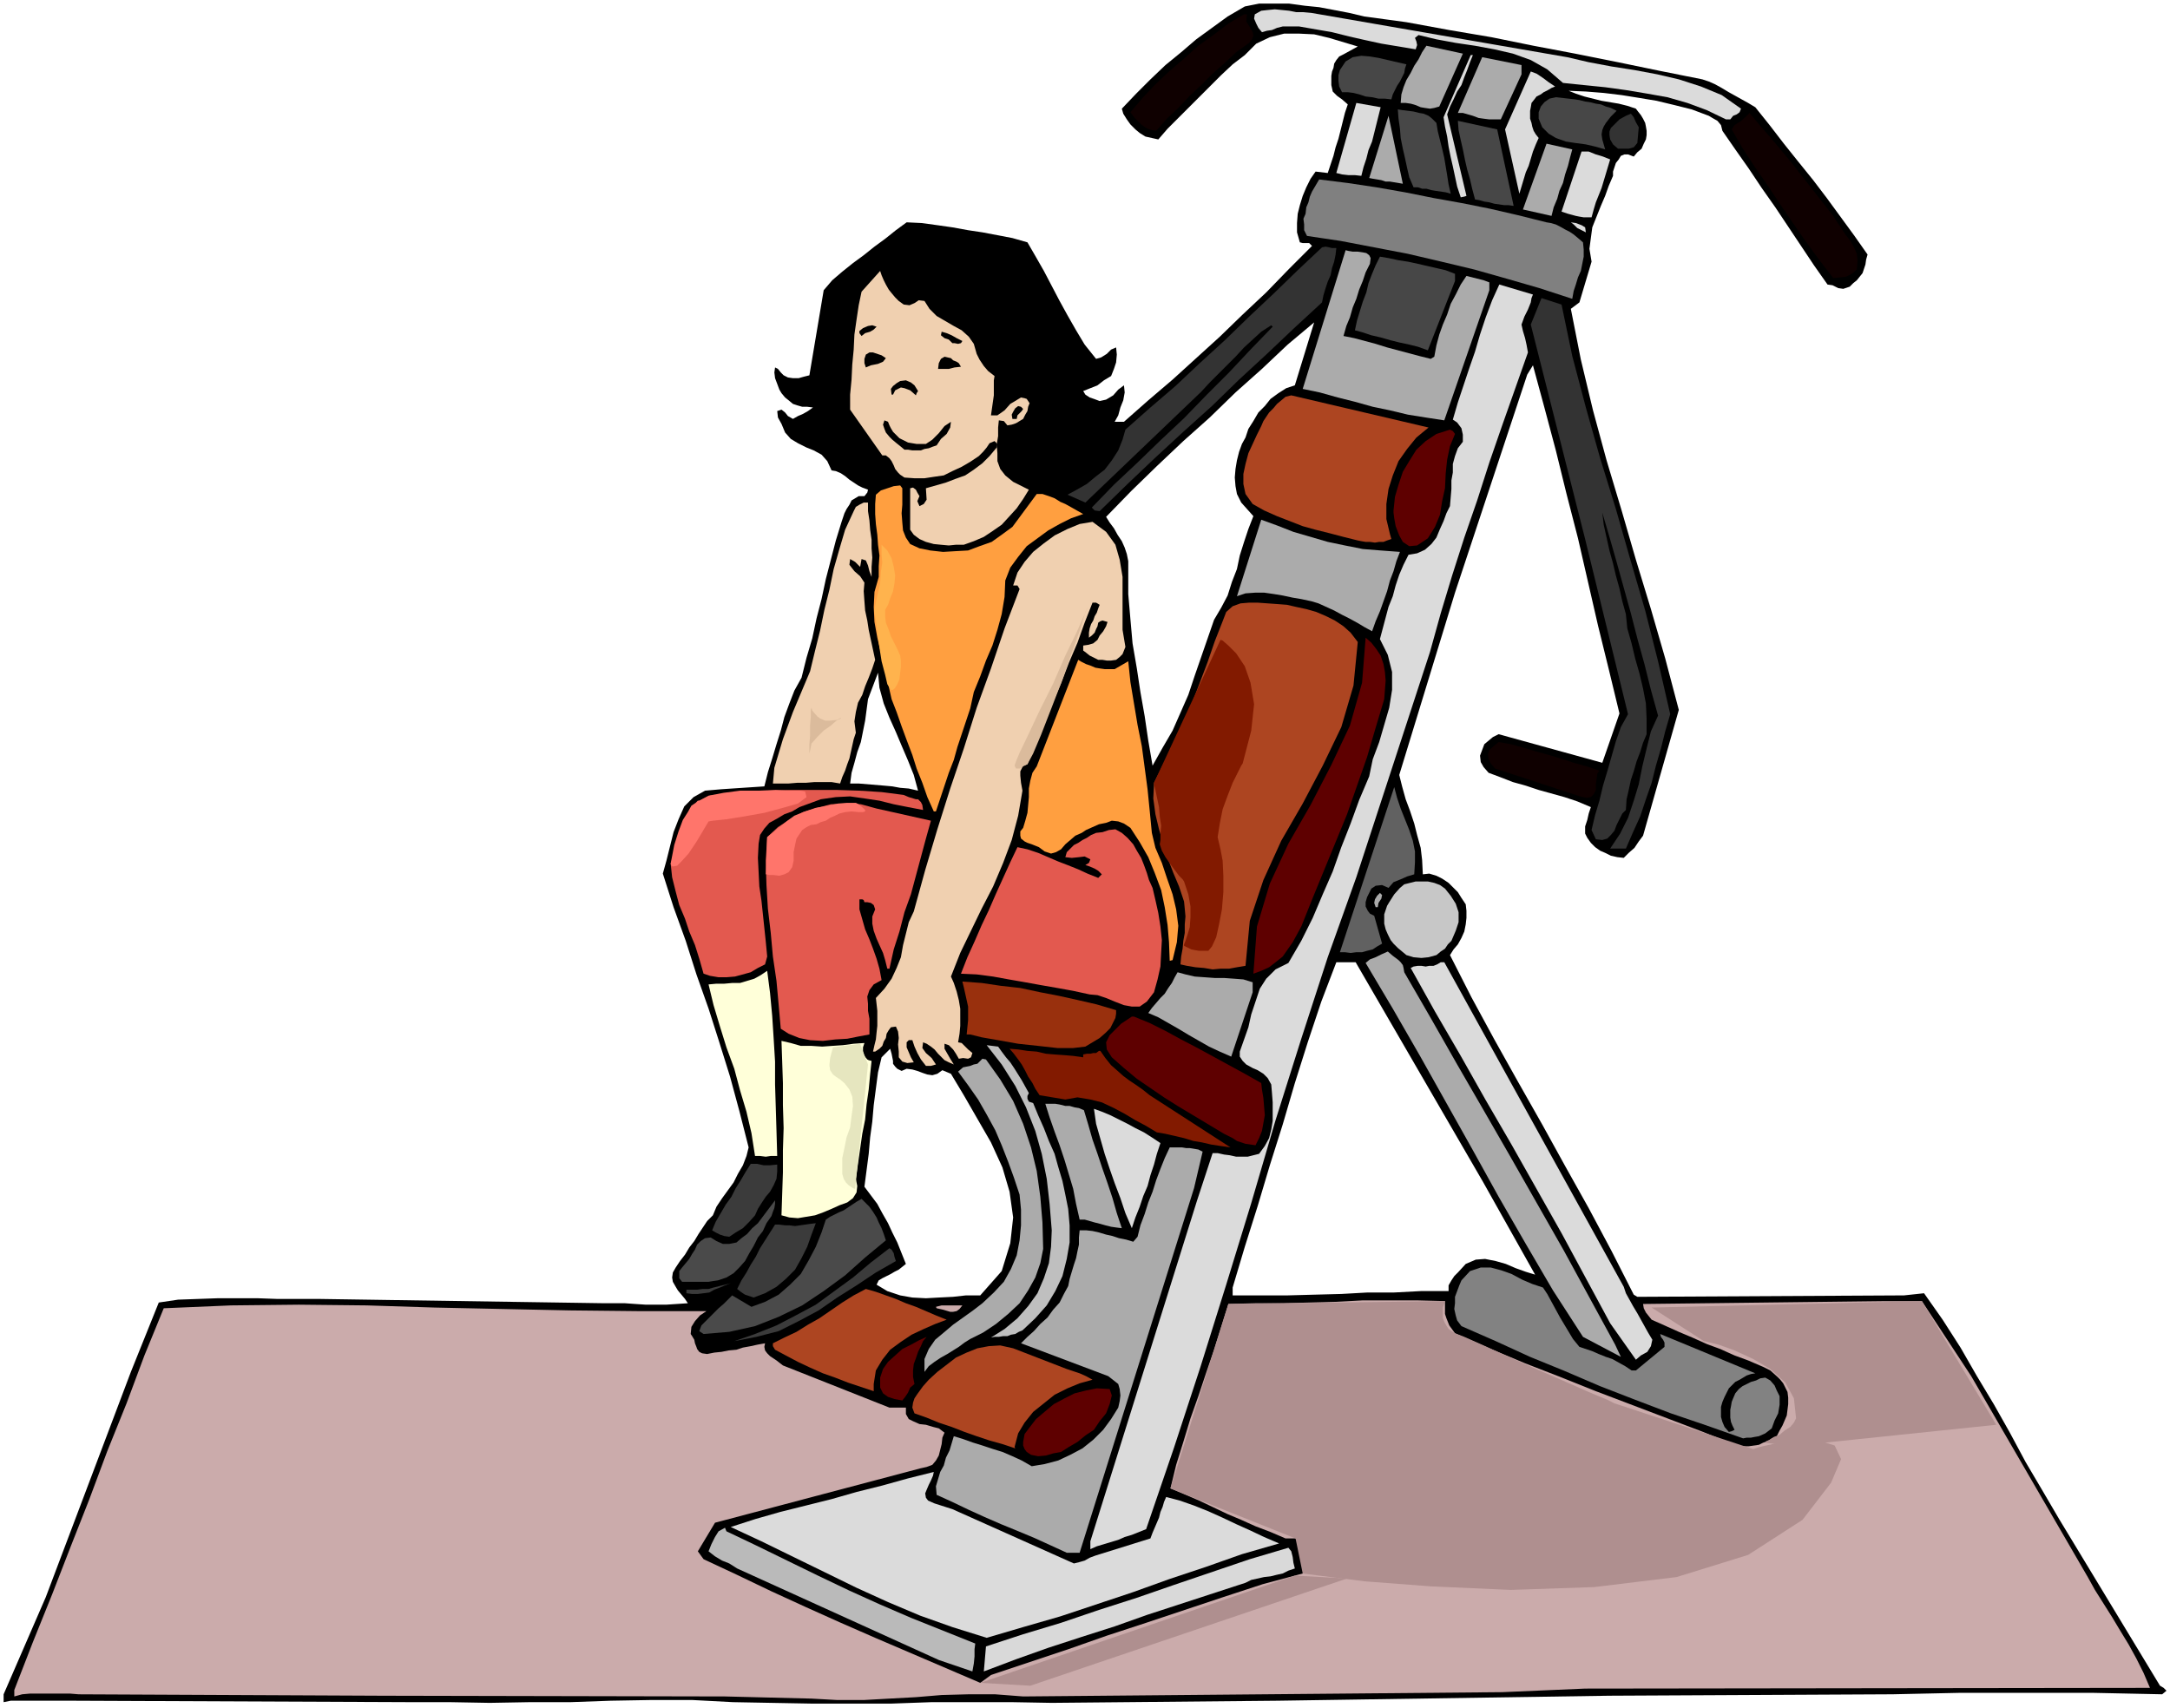 <svg xmlns="http://www.w3.org/2000/svg" fill-rule="evenodd" height="386.059" preserveAspectRatio="none" stroke-linecap="round" viewBox="0 0 3035 2389" width="490.455"><style>.brush1{fill:#000}.pen1{stroke:none}.brush2{fill:#dbdbdb}.brush3{fill:#0f0000}.brush4{fill:#ababab}.brush5{fill:#474747}.brush6{fill:#333}.brush8{fill:#f0d0b0}.brush9{fill:#ad4521}.brush10{fill:#5e0000}.brush11{fill:#ff9f40}.brush13{fill:#e3594f}.brush15{fill:#ffffd9}.brush16{fill:#821a00}.brush19{fill:#3b3b3b}.brush22{fill:#cbabab}.brush28{fill:#af8f8f}</style><path class="pen1 brush1" d="m3021 2358-141-233-24-41-23-39-22-41-22-39-24-40-23-40-25-39-26-37-28 3-373 2-5-3-31-61-32-60-33-59-32-58-34-60-33-59-32-59-30-59 5-8 6-7 5-9 4-9 2-10 1-9v-10l-1-9-6-9-5-8-7-7-6-6-9-6-8-4-10-3-9 1-1-20-2-17-5-18-4-16-6-18-6-16-5-18-4-16 78-255 101-305 8-13 16 59 16 60 15 61 16 62 14 61 14 61 15 61 15 62-24 69-145-40-8 4-6 5-6 5-3 8-3 8 1 9 4 7 7 8 16 6 18 7 18 5 18 6 18 5 18 5 18 6 19 8-3 9-2 9-3 9v10l3 6 5 7 6 6 7 5 7 3 8 4 9 2 9 1 7-7 8-7 6-9 6-8 50-176-19-72-20-69-21-69-20-69-21-70-19-70-17-71-14-71 12-9 17-57-3-18 2-15 2-15 6-15 6-15 6-14 5-14 6-14v-6l2-6 2-6 4-5 3-5 5-2h5l8 3 5-6 6-5 3-7 3-6 1-6v-6l-1-6-1-5-3-6-3-5-4-5-3-4-12-4-12-3-12-2-12-2-12-3-12-3-12-4-10-4 24 1 25 2 25 3 25 4 24 4 25 6 24 6 24 9 5 3 7 4 5 6 2 8 18 26 19 27 18 27 19 27 18 27 18 27 18 27 19 27 7 1 8 4 7 1 9-3 5-5 5-4 4-5 4-5 2-6 2-6 1-7 2-7-19-27-19-26-19-26-19-25-21-26-20-25-20-26-20-25-10-6-9-5-9-5-9-5-10-6-9-5-9-4-9-3-60-12-58-12-60-12-58-11-59-12-59-10-60-11-59-8-21-5-21-4-21-4-20-2-22-3h-42l-20 4-24 14-22 16-22 16-21 18-22 18-21 20-20 20-20 21 2 7 5 8 5 7 7 7 6 5 8 5 9 2 9 2 13-15 15-15 15-15 15-15 15-15 15-15 16-15 17-13 16-16 19-9 20-5h21l21 1 21 5 20 6 20 6-20 11-6 3-4 5-3 5-1 6-2 5-1 6v13l2 9 6 6 7 5 8 7-4 12-3 12-3 12-3 12-4 12-3 12-4 12-4 12-17-2-7 10-6 12-5 12-4 13-3 12-1 13v13l4 14 4 1h9l4 4-32 32-32 33-33 31-32 31-33 30-33 30-34 29-34 30h-13l5-9 3-11 4-10 2-11-1-10-8 6-7 8-10 6-9 2-8-3-6-2-6-4-3-5 10-4 10-4 9-7 10-6 4-10 3-9 1-11-1-10-7 3-6 6-8 5-7 2-16-20-12-20-12-21-11-20-11-21-11-21-12-21-11-19-21-6-21-4-21-4-20-3-22-4-21-3-22-3-21-1-15 11-15 12-15 11-15 12-15 11-15 12-14 12-12 14-20 119-8 2-7 2h-8l-7-1-6-3-4-4-4-5-4-2-1 7 1 8 3 8 3 8 3 5 5 6 5 4 6 5 6 2 7 2h7l8 1-7 5-7 4-7 3-7 4-7-4-4-5-5-4-6 2 1 9 5 9 5 12 8 9 10 6 12 6 10 4 11 6 8 9 6 13 6 1 7 3 6 4 6 5 6 4 6 4 6 3 8 3-1 4-4 5h-8l-5 3-5 3-3 6-4 6-3 6-2 6-2 6-8 26-7 27-7 27-6 28-7 27-6 28-8 27-7 28-10 18-7 18-7 19-5 19-6 19-6 20-6 19-5 20-60 4-23 2-16 9-13 13-8 18-7 18-5 20-5 20-5 18 15 47 17 47 15 47 17 48 15 47 15 48 13 48 13 51-3 12-5 13-7 12-6 12-8 11-8 11-8 12-5 12-8 8-6 9-6 9-6 10-7 9-6 10-7 9-6 9-4 7-1 7 1 6 4 7 3 5 5 6 5 6 4 6-15 1-15 1h-29l-15-1-14-1h-29l-398-6h-59l-28-1h-55l-28 1-28 1-27 4-39 97-119 315-59 136v11l10-2h86l474 2h54l56 1 56-1h57l56-2 57-1h57l57 3 54 1 55 1h113l56-2h112l56 1 316-3 464-7 396-2 46-1 47-1h188l48 1 48 1 6-5-4-4-5-3zM1214 978l14-37 2 21 6 22 8 20 9 20 8 19 9 21 8 20 6 22-13-3-12-1-11-2-11-1-12-1-12-1-12-1h-12l2-15 4-14 4-15 5-14 3-15 3-15 2-15 2-15zm187 800-30 34h-20l-18 2-20 1-18 1-19-1-17-3-18-6-15-9 3-6 5-3 6-3 6-3 5-3 6-3 5-4 5-4-6-15-6-15-7-14-6-13-8-14-7-13-9-12-9-12 3-23 3-23 2-23 3-22 2-23 3-23 3-23 5-21 12-12 2 7 2 10v4l3 4 3 3 6 3 7-3 8 1 7 2 8 3 6 2 7 1 7-2 7-5 12 5 18 30 19 33 19 33 16 35 10 34 5 36-4 36-12 39zm211-707-6-35-5-34-6-34-5-33-6-35-3-34-3-35v-46l-2-10-3-9-4-9-6-9-5-9-6-8-5-8 35-36 36-35 37-35 37-33 36-35 37-33 36-34 37-31-27 88-12 4-11 7-11 8-8 10-9 9-7 12-7 11-4 12-5 9-4 11-3 12-2 12-1 12 1 12 2 11 6 12 17 19-7 18-6 18-6 19-4 19-7 18-6 19-9 17-10 17-9 26-9 26-9 26-9 27-11 25-11 25-14 24-14 25zm427 709-5 5-4 6-4 7v8h-39l-38 2h-37l-36 2-38 1-37 1h-77v-11l17-57 18-57 17-57 18-57 17-58 18-57 19-57 21-55h27l178 307 73 130-13-4-14-5-14-6-14-4-15-3-13 1-14 6-11 12z"/><path class="pen1 brush2" d="m2192 80 30 7 32 6 32 5 32 6 30 7 31 10 29 12 27 19-2 5-4 3-5 2-4 5h-6l-27-13-27-10-28-8-28-5-30-5-29-4-30-3-29-3-22-19-23-13-25-9-26-6-27-5-27-4-27-5-25-6-5 4 2 5 1 5-2 6-24-4-24-4-23-5-22-5-24-6-23-4-23-4h-23l-8 2-7 3-7 1-7 2-5-6-3-6-3-7 1-6 9-5 9-1 10-1 10 1 10 1 10 2h10l11 1 358 62z"/><path class="pen1 brush3" d="m1744 20-1 10 7 11 2 4 1 5-2 5-4 5-18 13-16 15-17 15-16 16-16 15-16 17-16 15-15 17-6-1-6-2-5-3-4-3-9-9-6-8 17-20 18-19 19-18 21-18 20-18 21-15 21-16 22-13h4z"/><path class="pen1 brush4" d="m2013 149-7 2-6 1-7-1-6-1-7-3-7-2-7-1h-7l1-12 3-10 4-10 6-10 5-10 6-9 5-10 6-9 51 11-33 74z"/><path class="pen1 brush5" d="m1967 90-2 6-1 6-3 6-3 6-4 6-3 6-3 6-2 7-9-1h-9l-9-2-9-1-9-3-8-2-8-1h-8l-4-8-1-8v-8l2-7 8-12 10-6 12-2 12 1 12 2 13 3 13 3 13 3z"/><path class="pen1 brush2" d="m2060 77-4 10-4 11-4 10-4 11-6 9-5 11-5 10-4 11 27 114-3 1-5 1-5-15-3-14-3-14-3-13-3-15-2-14-3-14-2-13 38-87h3z"/><path class="pen1 brush4" d="m2128 104-29 63h-16l-8-1-7-1-8-3-7-2-7-2h-7l34-78 55 11v13z"/><path class="pen1 brush2" d="m2175 121-5 2-5 3-6 3-4 3-6 3-3 4-4 5-1 6-1 5v11l2 6 1 5 2 6 3 5 4 5-4 9-4 10-3 10-3 10-4 9-3 10-3 10-3 10-20-90 36-81 8 3 9 6 8 6 9 6z"/><path class="pen1 brush5" d="m2261 155-8 8-7 9-3 5-2 5-1 6 1 7 4 14-14-4-13-3-15-2-13-2-14-5-10-6-9-9-5-12v-9l3-8 5-6 7-5 9-2 9 1 9 1 9 1 6 1 8 2 7 1 8 2 7 1 7 3 7 2 8 4z"/><path class="pen1 brush2" d="m1931 150-3 12-3 12-3 12-3 12-5 12-3 12-4 12-3 12-9-1h-9l-9-1-8-2 28-98 34 6z"/><path class="pen1 brush5" d="m2009 172 2 12 3 12 3 12 3 13 2 12 2 12 2 13 3 13-7-2-7-1-7-1-6-1-7-2h-6l-6-2h-6l-6-14-3-13-3-14-3-13-3-15-1-13-2-14-1-13 6 1 8 1 8 1 8 2 6 1 7 3 5 4 6 6z"/><path class="pen1 brush3" d="m2564 302 5 8 6 9 6 9 7 9 5 9 4 9 1 10-1 12-7 6-8 4-9 1-9 1-20-26-19-26-18-26-17-25-18-27-18-26-17-26-15-26 4-6 8-5 7-6 6-6 14 17 15 17 15 18 15 18 14 18 15 19 14 18 15 19z"/><path class="pen1 brush6" d="m2290 200-5 6-7 2h-15l-7-6-4-7-1-6v-5l2-5 4-4 8-8 9-5 7-3 4 5 3 7 4 7-2 22z"/><path class="pen1 brush4" d="m1962 257-6-1-6-1-6-1h-6l-6-2-6-1-6-1-5-1 27-87 20 95z"/><path class="pen1 brush5" d="m2117 288-7-1h-6l-7-1-7-1-7-2-7-1-7-2-6-1-4-15-3-13-4-14-3-13-3-15-3-13-3-14-1-13 55 12 23 107z"/><path class="pen1 brush4" d="m2199 209-3 11-3 12-4 12-3 12-5 11-3 11-5 12-3 12-40-9 33-92 36 8z"/><path class="pen1 brush2" d="m2252 223-3 10-3 10-3 10-3 10-4 10-4 10-3 10-3 11h-11l-6-1-5-1-11-3-9-3 28-84h10l10 4 10 3 10 4z"/><path class="pen1" style="fill:gray" d="m2163 311 6 1 7 2 6 3 7 4 6 3 6 4 6 5 7 6 1 10v10l-2 10-2 10-4 9-3 10-3 9-2 11-46-15-45-13-46-13-46-11-47-11-47-9-47-9-47-7-4-8v-8l-1-8 3-7 1-9 3-7 2-8 3-7 10-17 40 5 40 6 40 7 40 8 39 7 40 8 39 9 40 10z"/><path class="pen1 brush2" d="m2218 325-6-3-6-3-5-5-4-3 7 1 8 3 5 3 1 7z"/><path class="pen1 brush1" d="m1430 347 12 19 12 21 11 21 11 22 10 21 12 21 13 20 17 19 5-1 6 1 5-1 5-2-1 6-4 7-6 5-6 6-8 2-8 2h-9l-6-3-4 2v9l2 4 4 5 6 5 6 3 7 4 6 2 8 1h16l3-3h4l-3 11-6 11-8 9-9 8-11 6-11 6-11 5-10 4-9-3-6-4-7-3-6 3 5 6 9 5 8 3 9 2 8-2 9-3 8-4 9-4 7-5 8-5 7-4 9-3-3 13-4 12-8 11-8 10-11 8-11 9-12 7-11 7h-12l-11 1-10-3-9-2-9-5-9-4-8-6-8-5-4-6-2-6-2-6v-5l-1-7v-6l1-6 2-6 6-2 6-2 6-3 6-3 5-5 5-4 4-6 4-5 1-10-1-10-4-9-7-5 4-2 6-1 5-3 3-5-6-2h-27l-10-2-9-6-7-5-7-7-6-7-6-8-4-8-3-9-1-8 7-2 8-1 8-1 9-1 7-3 7-2 7-4 8-3v-4l-2-3-13 3-12 4-13 3-12 2-14-1-12-2-12-4-10-7-9-9-8-8-4-5-2-4-1-5 1-5-7-6-4-8-2-11-3-8-7 1v8l4 24-8-2-5-5-3-6-3-6-4-6-3-3-4 1-5 7v10l-6-8-4-7-3-8v-8l-9-3-8 3-6 7-6 8-7 7-6 7-7 7-6 8-5 8-3 10 4 2 6-1-12 144 51 72-6 1-6 3-6 2-5 2-6 1-6 1h-6l-5-1-9-5-8-5-6-7-4-8 5-2 6-1 5-2 6-1 4-3 5-2 3-4 4-5h-7l-6 2-6 3-6 3-7 1-7 1h-7l-6-3h-8l-7-2-7-6-6-5-4-6-3-5 6-4 8-3 8-3 8-3 6-5 7-5 5-8 3-8-6-3-6 3-6 3-6 2h-9l-6-2-7-5-5-4-8-13h3l5 1h6l6 1 5-1 6-1 5-2 5-2 3-17 3-15 2-17 3-15 2-17 3-16 3-15 5-15 6-6 7-6 6-6 7-6 6-6 7-4 8-4 9-2 6-7 6-6 6-6 6-6 6-6 6-5 7-5 8-3h20l20 3 20 2 21 4 19 3 20 4 19 4 21 5z"/><path class="pen1 brush6" d="m1869 347-1 9-2 10-3 9-2 10-4 9-3 9-3 10-2 10-39 36-38 36-39 36-38 37-40 36-39 36-39 37-39 38-7-1-4-4 31-32 33-31 32-31 33-31 31-32 32-32 30-32 31-32-2-2-14 9-12 11-12 11-12 13-12 12-12 12-12 12-12 13-162 155-25-11 13-7 14-8 12-10 13-10 10-13 9-14 6-15 4-14 35-31 35-30 34-32 35-32 34-33 34-32 34-33 34-32 5-1 5 1 4 1h6z"/><path class="pen1 brush4" d="m1916 369-6 12-4 12-5 12-4 13-5 12-4 14-5 12-4 14 15 3 15 4 15 4 16 5 15 4 15 4 15 4 16 4 5-3 3-16 4-15 5-14 6-14 5-15 7-13 7-14 8-12 8 2 8 2 8 2 8 3v11l-63 182-26-4-25-4-25-6-24-5-25-7-24-6-25-7-24-5 60-194 4 1 6 1h7l7 1 5 1 4 3 2 4-1 8z"/><path class="pen1 brush5" d="M2035 383v10l-38 97-14-5-12-3-14-3-12-3-14-4-13-3-12-4-11-3 3-14 4-13 4-13 5-13 3-13 5-13 5-12 6-12 12 2 14 3 13 2 14 3 13 3 13 3 13 3 13 5z"/><path class="pen1 brush8" d="m1264 426 8 1 7-3 6-4 8 1 7 11 10 10 12 7 12 7 11 6 10 9 7 10 4 14 4 8 6 9 6 7 9 7-1 6v21l-1 7-1 7-1 7-1 7h9l10-7 8-9 10-6 5-3 5 1 3 1 4 6-2 5-1 6-3 5-3 6-5 3-5 3-6 2-6 1-5-6-7-1-1 10v12l-2 12 1 12v11l4 11 7 9 11 9 22 11-8 13-9 13-10 11-11 12-13 9-12 8-14 6-14 5h-11l-10 1-11-1-10-1-11-3-9-4-8-6-5-7v-58l4-1 4 3 2 4 3 5-3 7 3 7 6-3 4-6-1-16 14-4 14-4 13-5 14-5 12-8 12-9 10-10 10-12v-6l-3-3-7 3-4 6-5 6-6 6-12 8-12 7-13 6-12 6-14 2-13 2h-14l-14-1-6-4-3-3-4-5-2-5-3-6-3-4-5-4h-5l-45-64v-21l2-21 1-21 2-21 1-21 3-21 3-20 4-19 26-29 2 6 3 7 3 6 4 7 4 5 5 6 5 5 7 5z"/><path class="pen1 brush2" d="m2144 412-2 5-1 6-2 5-2 5-5 10-4 11 2 9 3 10 2 9 2 11-18 51-18 51-18 52-17 53-18 52-17 53-16 53-15 54-103 315-40 112-37 114-36 114-34 116-35 114-36 115-37 113-39 114-10 4-10 4-10 3-9 4-10 3-10 3-10 3-9 4v-11l149-476 22-67h7l9 2 8 1 9 2h16l8-2 8-2 8-11 6-11 3-12 2-12v-26l-1-13-1-12-5-9-6-6-8-5-7-3-9-5-5-5-4-6v-7l6-17 6-17 4-18 6-18 6-18 9-14 13-13 18-9 18-31 16-32 14-33 14-32 12-34 13-33 12-33 14-33 5-24 9-24 7-24 7-24 4-25v-25l-6-24-11-22 4-15 4-15 4-15 6-15 4-15 5-15 6-14 7-14 12-2 11-5 9-8 7-9 5-12 5-11 4-11 5-10 1-12 1-12v-12l2-11v-12l3-11 4-11 7-9v-10l-2-9-6-8-6-4 7-24 8-24 8-24 8-23 7-24 8-24 9-24 10-22 47 14z"/><path class="pen1 brush1" d="m1276 417-9-8 9 6v2z"/><path class="pen1 brush6" d="m2184 426 15 72 19 72 20 71 22 71 20 70 21 72 18 71 17 74-7 24-6 24-7 24-6 24-8 23-8 24-10 22-10 23h-22l14-21 11-22 8-24 7-23 5-25 6-25 6-24 10-22-10-36-9-36-10-36-9-35-10-36-10-36-10-35-10-34 2 17 4 18 4 18 5 18 4 17 5 18 4 18 5 18 2 20 6 21 5 21 6 21 5 21 4 21 1 21v22l-5 12-4 13-5 13-4 14-4 12-3 14-3 13-1 15-5 5-4 8-4 8-3 8-5 6-5 5-7 2-9-1-6-13 5-21 6-20 5-21 6-20 6-21 6-21 7-20 10-18-60-245-76-300 15-37 28 9z"/><path class="pen1 brush1" d="m1226 457-4 4-5 3-7 2-5 4-3-4v-3l5-4 7-3 6-1 6 2zm120 20-2 3-4 1-5-1h-3l-5-5-6-2-5-4 1-5 7 2 7 3 7 4 8 4zm-107 24-4 5-7 3-10 2-7 3-2-6v-6l2-6 5-3h5l6 2 6 2 6 4zm105 12-9 1-8 2h-15l1-8 3-6 5-3 9 2 3 3 5 2 3 2 3 5zm-60 34-2 3-1 3-8-7-8-3-5-1-4 2-4 2-3 6h-2l-1-8 3-4 5-4 5-3 8-1 7 3 5 4 5 8zm117 14 2-27 23 11-25 16z"/><path class="pen1 brush9" d="m1946 754-6 2-5 2h-6l-6 1-7-1h-6l-6-1-5-1-20-5-19-5-20-5-18-5-18-7-18-7-18-8-16-9-10-14-3-14v-14l3-14 4-15 6-13 6-13 6-12 3-7 4-6 4-6 6-6 5-6 6-5 6-5 8-2 192 45-17 14-13 16-12 17-8 20-6 19-3 21v21l5 21 2 7z"/><path class="pen1 brush10" d="m1997 753 10-16 7-17 3-19 4-18 1-21 2-19 4-19 7-17-3-4-4-2-19 6-15 10-13 12-10 16-9 15-6 18-5 17-2 19v3l1 8 2 11 5 13 5 9 9 6 11-1 15-10z"/><path class="pen1 brush1" d="m1431 572-2 3-3 3-3 3-1 5h-6l-1-6 2-4 3-5 4-3 4 1 3 3zm-182 32 4 4 5 5 6 3 6 3 6 1 6 1h13l9-6 9-9 8-10 9-6-1 8-5 9-8 7-6 9-6 2-5 2-6 1-5 2h-12l-6-1h-5l-6-5-5-4-6-5-4-4-5-6-2-5-2-6 2-6 5 2 2 5 2 4 3 5zm-4 61-6 3-5 3-6 2-6 2-19-6 31-14 5 4 6 6z"/><path class="pen1 brush11" d="M1262 683v23l-1 12 1 13 1 11 4 10 6 9 13 6 15 3 18 2 17-1 18-1 16-6 17-6 14-10 15-11 34-46h8l9 3 8 3 8 5 7 3 9 5 7 4 9 5-17 6-16 8-16 9-15 11-15 11-12 15-11 15-7 18-1 23-4 24-6 22-7 22-9 21-8 22-9 22-5 23-6 18-6 18-6 18-5 18-7 18-6 18-6 18-6 18h-3l-9-20-7-20-8-20-6-19-8-21-7-19-7-20-7-18-5-22-5-22-5-21-5-21-4-22-1-21 1-21 6-21v-15l1-15-2-15-1-14-2-15-1-14v-14l1-13 7-6 9-3 9-3 9-1 3 4z"/><path class="pen1 brush8" d="M1214 703v12l2 13 1 13 2 14v12l1 13-1 13v14l-3-8-2-8-3-7-6-2-2 11-7-7-7-4-1 8 7 9 8 7 6 9-1 12 1 14 1 13 3 14 2 13 3 14 3 14 3 14-4 12-5 13-5 12-4 12-6 11-3 13-2 13 2 16-3 9-2 9-2 9-2 9-3 8-3 9-4 9-3 9-12-2h-24l-12 1h-12l-12 1h-22l2-22 6-20 6-20 7-19 7-19 8-19 8-19 8-19 7-29 7-28 6-29 7-28 6-29 8-28 8-27 12-26 3-6 5-3 6-3h6z"/><path class="pen1 brush4" d="m1958 772-5 13-4 14-5 13-4 15-5 14-5 14-6 14-5 14-11-6-10-6-11-6-10-5-11-6-11-5-11-5-10-3-14-3-12-2-14-3-12-2-14-2h-12l-14 1-12 4 34-107 22 8 23 9 24 7 24 7 24 5 25 5 25 2 27 2z"/><path class="pen1 brush8" d="m1574 905-2 5-2 5-4 4-5 4-7 1h-6l-6-1h-6l-6-3-6-3-5-4-4-3v-7l7-1 7-2 6-5 3-6 5-6 4-7 2-6-7-2-3 1-3 2-1 5-2 4-2 5-4 4-4 3v-7l1-6 2-6 3-5 2-6 3-5 2-6 2-5-5-3h-5l-11 28-10 28-12 28-11 29-12 28-12 28-12 28-11 29-6 2-2 4-2 4v6l1 10 2 11-6 35-9 34-12 32-14 33-16 31-15 31-15 31-13 33 4 9 4 12 3 12 2 12v24l-1 11-2 12 5 1 5 5 4 4 6 5-2 6-4 2-7-1-6 1-4-7-4-6-6-6-6-2v7l4 7 4 7 5 8-7-3-6-3-5-5-4-4-5-6-5-4-6-4-5-2-1 8 5 7 8 7 6 9-7 2h-7l-7-9-5-9-4-9-3-9h-5l-3 3v7l3 7 3 7 4 7-9 1-7-2-5-6v-8l-1-10 1-9-1-9-3-7-7 1-3 4-3 5-1 6-3 5-2 6-4 4-6 4h-3l2-9 2-8 1-10 1-9v-21l-1-9-1-9 12-13 10-14 7-15 6-15 3-17 4-16 4-16 7-15 16-58 17-57 18-57 19-56 18-57 20-55 19-56 21-55-3-5h-6l6-18 10-15 12-14 15-12 15-11 18-9 17-7 18-3 19 14 13 18 6 21 4 24v74l4 24z"/><path class="pen1 brush9" d="m1899 898-6 61-17 58-26 54-28 53-30 52-25 55-19 57-6 63-12 2-11 2h-12l-11 1-12-2-12-1-12-2-9-2 1-11 2-11 1-11 2-11v-12l1-11-1-11-1-10-7-21-8-19-8-21-6-19-6-21-5-21-3-22 1-22 14-28 14-27 12-28 13-28 11-29 11-29 10-29 11-28 5-13 9-8 11-4 12-1h12l14 1 14 1 13 1 13 3 14 3 14 4 14 6 12 6 12 8 10 9 10 13z"/><path class="pen1 brush10" d="m1936 978-12 40-12 41-14 40-14 40-16 39-16 39-16 39-16 40-6 11-6 11-7 10-7 10-10 8-9 7-11 5-11 4 5-66 18-60 26-56 31-54 29-56 26-55 17-60 5-63 8 7 7 9 6 9 4 12 2 11 1 12-1 13-1 13z"/><path class="pen1 brush11" d="m1559 936 19-11 3 29 5 30 5 30 6 30 4 30 4 30 3 30 3 31 5 21 9 21 7 21 8 23 5 21 3 23-2 23-6 25-4 1-1-26-2-24-4-25-5-24-9-24-9-22-12-21-13-20-9-6-8-3-9-1-8 3-10 2-9 4-9 4-6 4-9 4-7 6-7 6-6 7-7 4-7 2-9-3-8-6-5-2-5-2-6-2-4-2-5-4-1-4v-6l4-5 3-10 3-11 1-11 1-11v-12l2-11 3-11 6-9 58-149 5 3 6 3 6 2 7 3 6 1 7 1h14z"/><path class="pen1 brush3" d="m2237 1078-3 4-1 8-1 7v8l-3 6-4 4-6 1-9-2-119-39-6-7-3-6-1-7 2-6 13-11 17 3 18 5 17 5 18 5 17 5 18 6 18 5 18 6z"/><path class="pen1" style="fill:#616161" d="m1978 1223-10 3-9 4-10 4-7 8-9-4-9 1-6 4-3 6-3 6-2 7v6l3 6 3 4 6 3 11 39-7 4-6 4-8 2-7 2h-8l-8 1-8-1h-7l76-231 4 15 5 15 6 15 6 15 5 15 3 15v15l-1 17z"/><path class="pen1 brush13" d="m1264 1112 7 3 10 3h3l4 4 2 4 1 7-21-4-20-4-20-5-20-3-21-3-20 1-21 3-19 7-11 4-10 6-11 4-10 6-11 6-7 8-6 9-2 12-1 20 1 20 1 20 3 20 2 19 2 19 2 19 2 21-3 11-10 5-10 6-11 3-11 3-12 1h-11l-12-2-9-3-6-21-6-19-8-19-6-18-8-19-5-19-5-20-2-19 5-15 5-16 5-17 7-15 7-14 11-11 15-7 19-1 30-4 32-2 32-1h64l32 1 31 2 31 4z"/><path class="pen1 brush13" d="m1302 1148-7 25-7 26-7 26-7 26-9 25-7 27-8 25-6 27h-3l-3-12-3-10-5-11-4-9-4-11-2-10v-10l4-10-2-6-4-3-5-1h-4l-1-3-2-1h-4v14l4 14 4 14 6 14 5 13 5 14 4 14 3 16-11 6-6 8-3 9 1 10v10l2 11v22l-16 3-15 3-17 1-17 2-18-1-15-3-15-6-11-7-3-34-3-33-5-34-3-33-4-34-2-33-1-34 2-33 15-14 17-11 18-10 20-6 19-5 21-1 21 1 22 6 76 17zm310 94 4 17 4 18 3 19 2 19-1 18-1 19-4 18-5 18-10 13-10 7h-11l-11-2-13-5-12-5-12-4-11-1-23-5-22-4-23-4-22-4-23-4-22-4-23-3-22-1 9-23 10-22 10-23 10-21 10-23 10-22 10-22 10-21 14 3 15 5 14 6 14 6 13 5 15 6 13 6 15 6 5-5-5-5-5-3-7-3-6-2 5-3 2-5-8-4-8 1-10 1-9-1 2-7 5-5 5-5 6-3 6-4 6-3 6-4 7-3 9-1 9-3 9-1 9 5 8 7 8 9 5 9 6 10 4 10 4 11 3 10 5 11z"/><path class="pen1" style="fill:#c7c7c7" d="m2021 1243 8 10 7 11 2 6 2 6v14l-2 6-2 6-3 7-3 7-5 5-4 6-6 4-6 5-11 3-10 1-11-1-10-3-6-5-6-5-6-6-4-5-4-8-3-7-2-8v-13l2-6 2-6 3-5 7-11 8-9 6-5 8-2 8-2h17l9 2 8 3 7 5z"/><path class="pen1 brush4" d="M1927 1269h-3l-2-6 1-5 3-5 4-4 3 3-1 5-4 6-1 6zm287 601-42-65-38-65-38-66-36-65-37-66-37-66-38-66-38-64 6-5 8-3 8-4 9-4 7 6 8 6 3 3 3 4 1 4 1 6 37 64 37 65 37 64 38 66 37 65 37 65 36 66 36 66 8 17-53-28z"/><path class="pen1 brush2" d="m2288 1902 7-6 9-5 5-8 2-9-6-10-5-9-5-9-5-9-6-10-5-9-5-9-3-9-172-311-79-143h-5l-5 3-5 2h-6l-5 1-6-1h-5l-6 1-4 2 34 61 36 62 35 62 36 62 35 62 35 62 34 63 34 63 36 51z"/><path class="pen1 brush15" d="M1087 1617h-9l-7 1-8-1h-7l-5-32-7-30-9-30-8-30-11-30-9-29-9-30-7-29 11-1h11l11-1h11l10-3 10-3 9-5 9-6 4 31 3 32 2 31 2 33v32l1 32 1 33 1 35z"/><path class="pen1 brush4" d="M1752 1374v14l-30 90-16-7-15-7-14-8-14-8-15-9-14-8-14-8-14-6 5-7 6-7 6-7 6-6 5-8 5-7 4-8 4-7 11 3 13 3 14 1 14 1h13l14 1 13 1 13 4z"/><path class="pen1 brush16" d="M1515 1475v4l-14-2-12-1-14-1-12-1-13-3-13-1-13-2-12-1 6 7 6 8 5 7 5 9 4 8 6 9 4 8 6 9 36 6 17-3 18 3 16 4 17 8 15 8 15 9 15 8 15 9 12 2 13 3 13 3 13 4 12 2 13 3 13 2 14 2-113-73-10-8-10-7-9-6-8-6-9-8-8-7-8-10-7-10h-2l-4 3h-4l-4 1h-5l-5 1z"/><path class="pen1" style="fill:#99300d" d="m1561 1413-27-8-26-6-27-6-26-5-28-6-27-3-27-4-27-2 2 8 2 9 2 9 2 9v19l-1 10-1 10h5l16 4 23 4 28 5 28 3 27 3h22l17-2 10-6 10-6 8-7 7-7 4-8 3-6 1-6v-5z"/><path class="pen1 brush10" d="m1555 1479 17 15 18 15 19 13 19 13 19 12 20 12 20 12 20 12 5 3 6 3 6 3 6 4 6 2 6 2 7 1 7 1 5-10 4-10 2-11 2-11-1-12-1-12-2-12-1-9-23-13-22-12-22-12-22-12-23-12-22-12-22-11-22-9h-3l-6 4-9 6-8 8-8 8-5 10 1 10 7 11z"/><path class="pen1 brush15" d="m1209 1459-2 6v6l1 5 5 6 2 1 4 1-2 19-2 21-3 21-2 21-4 20-3 21-3 21-3 21 2 10-1 9-5 8-8 6-11 4-11 5-12 5-11 4-12 2-12 2-12-1-11-3 1-30 1-30v-31l1-31-1-32v-31l-1-30-1-29 13 3 14 4h15l15 1 14-1 15-1 15-2 15-1z"/><path class="pen1" style="fill:#bfbfbf" d="m1396 1464 5 7 6 8 6 7 6 9 5 8 5 8 5 9 5 9-2 4v4l2 4 6 2 7 17 8 18 7 18 8 18 5 18 6 20 4 19 4 20 2 23v24l-4 23-6 24-10 21-12 20-16 18-18 17-5 2-5 3-6 1-5 2h-6l-6 1h-6l-5 1 19-12 18-15 15-17 13-18 9-21 7-21 3-23 1-23-3-37-4-35-7-35-9-32-13-33-15-30-19-30-21-27 16 2z"/><path class="pen1 brush4" d="m1379 1482 20 28 18 30 14 32 11 33 8 33 5 36 3 36 1 37-4 20-7 20-10 18-12 18-16 15-17 14-18 12-18 9-8 5-8 6-8 5-8 5-9 5-9 6-8 6-6 8v-18l6-14 9-13 12-10 13-11 14-10 14-10 13-10 16-15 14-15 10-18 8-19 4-21 2-21v-22l-2-21-8-24-8-22-9-23-9-21-12-22-12-21-14-20-14-19 7-6 10-2 5-2 5-1 3-3 4-4 5 1zm137 71 6 20 6 21 7 20 7 21 7 20 7 21 6 21 7 21-8-1-7-1-8-2-7-2-8-2-7-2-7-2h-7l-5-22-4-21-6-20-6-20-7-21-7-19-7-20-6-19h14l6 1 8 2h6l7 2 6 1 7 3z"/><path class="pen1 brush2" d="m1623 1599-5 15-4 15-5 15-4 15-6 14-5 15-6 15-5 15-9-21-7-21-8-21-7-20-7-21-6-21-6-21-3-21 11 4 12 5 12 6 12 6 11 6 12 6 11 7 12 8z"/><path class="pen1 brush4" d="m1682 1611-12 51-160 510h-18l-24-11-22-10-24-10-22-9-23-10-22-10-23-11-22-10-1-12 3-10 3-10 5-9 3-11 5-10 3-10 3-10 13 4 14 5 13 4 15 5 13 4 14 6 13 6 14 8 18-3 19-5 17-8 17-9 15-12 14-14 11-15 10-16 2-9 1-8-1-9-2-7-14-11-122-46 9-9 9-8 9-10 10-9 8-11 9-10 6-12 6-11 2-10 3-10 3-10 3-9 2-10 2-9v-10l1-10h9l9 1 9 2 10 3 9 2 9 3 10 2 10 3 6-7 4-16 6-16 5-16 6-15 5-16 6-16 6-15 7-15h17l6 1h5l6 1 6 1 6 3z"/><path class="pen1 brush19" d="M1087 1629v10l-1 10-4 9-5 9-6 7-6 9-5 8-4 9-8 9-9 9-10 6-9 6-7-1-6-2-6-3-5-3 5-12 7-12 7-12 8-11 6-12 7-11 7-12 7-11h9l9 2h9l10-1z"/><path class="pen1" d="m1239 1735-29 24-28 25-30 22-30 20-33 16-33 13-36 8-36 3-6-4 3-8 6-6 6-6 6-6 6-6 7-6 6-6 6-6 27 16 19-7 19-10 16-14 15-15 11-19 10-19 8-20 6-18 6-4 6-3 6-3 7-3 6-4 6-4 6-4 7-4 5 5 6 6 5 7 5 8 3 7 4 8 3 8 3 9zm-172-13-7 9-6 12-6 10-6 11-8 9-8 8-10 6-12 4-7 1-6 1h-37l-4-5v-10l4-5 5-6 5-6 4-7 4-6 3-7 5-5 6-4 8-1 8 5 9 4h9l10-2 7-6 8-6 7-8 8-7 6-8 6-8 6-8 6-8v5l-1 6-2 5-2 6-7 10-5 11z" style="fill:#4a4a4a"/><path class="pen1 brush19" d="m1141 1711-6 16-6 17-8 16-9 16-13 13-13 11-16 9-16 6-6-2-6-2-6-4-5-4 6-12 7-11 6-11 7-11 6-12 7-11 7-11 7-11h6l8 1h6l8 1 7-1 7-1 7-1 8-1zm112 53-28 16-27 18-27 17-26 18-28 15-28 14-31 8-31 6 29-10 30-12 27-14 28-15 26-19 26-19 25-21 26-20 3 2 3 5 1 5 2 6z"/><path class="pen1" style="fill:#828282" d="m2158 1801 6 9 6 11 6 11 6 11 6 10 6 10 6 10 9 11 9 3 9 3 9 4 10 4 9 3 9 5 9 5 9 6h6l40-33v-6l-2-4-3-4-1-4 133 55-6 1-6 2-5 3-5 3-6 3-4 4-5 5-3 6-3 6-3 7-2 7v14l2 7 3 7 6 7 4-1 4-2-3-6-2-5-1-6v-11l1-5 1-6 2-5 3-7 5-6 5-4 6-3 6-3 7-2 6-3 7-1 7 4 6 7 3 7 4 8v12l-1 6-1 6-5 10-4 11-9 7-9 4-6 1-5 1h-6l-5 1-51-18-50-17-50-19-49-19-49-21-49-20-48-22-48-21-6-8-2-7-2-9 1-8v-9l3-8 3-8 3-7 12-13 15-5h14l15 4 14 5 15 8 14 6 15 5z"/><path class="pen1 brush19" d="m1022 1795-8 3-7 3-8 3-7 4-8 1-8 1h-8l-8-1v-5h15l8-1h8l7-2 8-2 8-2 8-2z"/><path class="pen1 brush9" d="m1324 1846-16 6-16 7-17 8-15 10-15 11-11 14-9 15-3 19v10l-18-6-18-6-18-7-17-6-18-8-17-8-17-9-15-8-3-5v-4l16-8 17-8 16-10 16-9 16-11 16-11 16-10 17-9 14 4 14 5 14 5 14 6 14 5 14 6 14 6 15 6z"/><path class="pen1 brush22" d="M2021 1820v18l2 6 4 10 8 11 48 21 50 21 49 19 50 20 50 19 50 19 50 19 50 20h14l7-1 7-1 6-3 6-2 6-4 7-3 4-8 4-7 3-7 3-7 1-8 1-8v-9l-1-8-3-6-3-6-4-5-4-4-10-9-10-5-21-9-19-7-20-9-19-7-20-9-19-8-20-9-18-8-4-5-4-5-3-6-1-6 339-4h51l69 105 163 281 10 18 12 19 12 19 12 20 11 18 11 20 10 20 9 21-790 1-116 5-670 6-39-3h-38l-37 1-36 3-37 2-36 2h-37l-36-2-121-3-477-1-427-2-12-1H42l-11 1-11 3v-9l26-67 27-67 26-67 26-66 25-67 27-67 25-67 27-66 94-4 95-1 95 1 95 3 94 2 95 2 95 1h96l-9 6-7 8-5 8-1 10 2 3 3 5 1 5 2 5 1 3 3 4 4 2 7 1 10-2 10-1 10-2 11-1 9-3 11-2 9-2 11-2-1 5 1 5 3 4 4 4 9 6 9 7 149 59h23v9l4 7 6 3 9 4 9 1 10 3 8 2 8 6-3 7-1 9-2 8-2 8-4 7-5 6-8 3-9 2-287 76-24 40 8 11 47 22 48 23 48 22 49 22 48 21 49 21 49 21 49 21 15-11 54-18 54-18 54-19 55-18 54-18 54-18 55-18 56-15 4-5-3-6-1-6-2-6v-5l-2-6-2-5-2-6-2-4h-14l-21-9-21-8-20-9-19-8-21-10-19-9-21-9-19-8 8-33 10-32 10-33 11-31 11-33 11-32 10-32 10-32 38-1h38l37-1 38-1 37-2h76l39 1z"/><path class="pen1 brush22" d="m1346 1826-4 5-4 3-5 1h-4l-10-3-9-2-1-2 8-2h29z"/><path class="pen1 brush10" d="m1279 1936-6 5-3 7-4 6-4 5-11-2-9-3-7-5-4-8v-14l4-12 7-10 10-9 10-9 12-6 11-6 11-5-5 6-3 7-4 8-3 9-3 8-1 9v9l2 10z"/><path class="pen1 brush19" d="M985 1879h34-34z"/><path class="pen1 brush9" d="m1492 1915 9 3 9 3 9 4 9 5-18 5-17 7-18 9-15 12-15 12-12 15-9 15-5 19 1 2-18-6-18-5-18-6-17-6-18-7-18-6-17-7-17-6-3-8 1-7 2-6 4-6 8-11 8-9 12-11 13-10 13-10 15-7 15-6 16-3 16-1 18 4 75 29z"/><path class="pen1 brush10" d="m1555 1952-3 12-5 13-9 11-8 12-12 8-11 9-12 7-11 7-11 2-10 3-11 1-10-2-6-4-3-4-2-5v-5l2-11 6-8 10-13 13-11 12-10 15-8 14-7 16-4 15-3 18 1 3 9z"/><path class="pen1 brush2" d="m1306 2059-1 5-3 7-3 6-3 7-2 5 1 6 3 4 9 4 25 8 170 76 8-2 7-2 7-4 8-3 77-24 3-8 3-7 3-7 3-7 2-8 3-7 2-7 3-7 19 5 20 7 20 8 20 9 19 9 20 9 19 9 21 9-52 15-51 18-51 17-50 18-51 17-51 17-52 15-51 15-48-15-45-16-45-19-44-20-45-22-43-21-45-22-43-20 34-11 35-10 36-9 36-9 35-10 36-9 36-10 36-9z"/><path class="pen1" style="fill:#bababa" d="m1016 2142 42 20 43 21 43 21 44 21 42 19 44 19 45 18 45 18-1 8v10l-1 10-2 11-47-16-282-128-11-7-10-4-10-6-9-7 4-10 5-10 5-8 9-5 2 5z"/><path class="pen1" style="fill:#d9d9d9" d="m1811 2194-9 3-8 4-9 2-8 2-9 1-9 2-9 2-8 4-46 15-46 15-46 15-45 16-47 15-46 15-45 16-45 17 3-35 52-17 53-16 53-18 53-17 52-18 53-18 53-18 54-16 4 5 2 8 1 8 2 8z"/><path class="pen1 brush16" d="m1707 895 3 1 8 7 11 11 12 18 8 23 5 30-4 37-12 46-2 3-5 10-7 14-7 18-7 19-4 20-3 19 4 17 3 16 1 21v23l-2 24-4 21-4 18-6 13-5 6h-13l-6-1-5-1-8-4-2-1v-2l2-5 3-9 3-10 1-14v-15l-3-17-6-18-2-3-5-5-6-8-6-8-7-10-5-9-3-9 1-6v-9l1-11-2-13-1-13-3-14-2-10-2-8v-2l93-200z"/><path class="pen1" style="fill:#ffb34d" d="M1233 762v14l1 11-2 13-1 16-4 17-4 19v4l2 12 2 17 3 21 3 19 5 19 3 13 5 8h3l3-3 3-5 3-7 1-9 1-8v-9l-1-7-4-9-4-8-5-10-3-9-4-10-1-9v-9l4-7 3-9 4-10 2-11 1-11-2-12-3-12-6-11-8-8z"/><path class="pen1" d="m1126 1107-6-1h-14l-21-1-24 1h-26l-23 3-21 4-13 7h-2l-3 3-6 4-5 9-7 11-6 16-6 19-5 26 1 3 2 1 6-1 6-6 10-11 12-18 16-27 6-1 19-2 25-4 28-5 26-7 21-6 12-9-2-8zm71 16h-12l-13 1-14 3-17 3-15 5-15 6-11 8-27 22-2 52h1l4 1h6l8 1 7-2 6-3 5-7 2-9v-12l2-10 2-9 4-6 4-6 6-4 6-3 8-1 6-3 7-2 6-4 7-3 6-3 8-2 9-1 10 1h6l3-1v-2l-2-2-7-6-4-2z" style="fill:#ff756b"/><path class="pen1" style="fill:#e6e6bf" d="m1165 1465 38-5 11 29-18 174-3-1-6-4-4-4-3-5-2-7v-22l3-14 3-15 5-14 2-16 2-14-1-13-4-10-7-9-6-5-6-4-4-3-4-6-1-7 1-10 4-15z"/><path class="pen1 brush28" d="m2310 1829 378-9 104 173-288 30-35-5 1-2 5-2 6-4 8-3 7-6 8-5 5-6 3-6-3-28-12-22-21-19-24-14-26-12-22-8-16-4-5-1-73-47z"/><path class="pen1 brush28" d="m2021 1820-303 4-81 258 175 70 10 49 23 3 64 8 92 7 112 5 117-4 115-14 100-31 76-49 40-52 14-33-9-19-22-7h-30l-30 4-23 5-9 3-194-64-10-5-24-10-34-15-39-17-41-18-35-16-27-12-13-5-9-6-5-8-3-7v-15l3-9z"/><path class="pen1 brush28" d="m1371 2354 70 4 443-150-73-4-440 150z"/><path class="pen1" d="m1522 848-4 8-7 24-12 33-14 40-15 39-14 36-11 26-8 15-6 3-4 3h-6l-2-4 2-6 5-12 12-25 16-34 19-38 17-39 16-33 11-25 5-11zm-387 142 1 4 7 8 4 3 7 3h7l10-1 5-3v1l-6 3-8 7-10 7-9 9-8 9-2 10-1 4v-13l1-12v-14l1-13v-9l1-3z" style="fill:#dbbb9c"/></svg>
